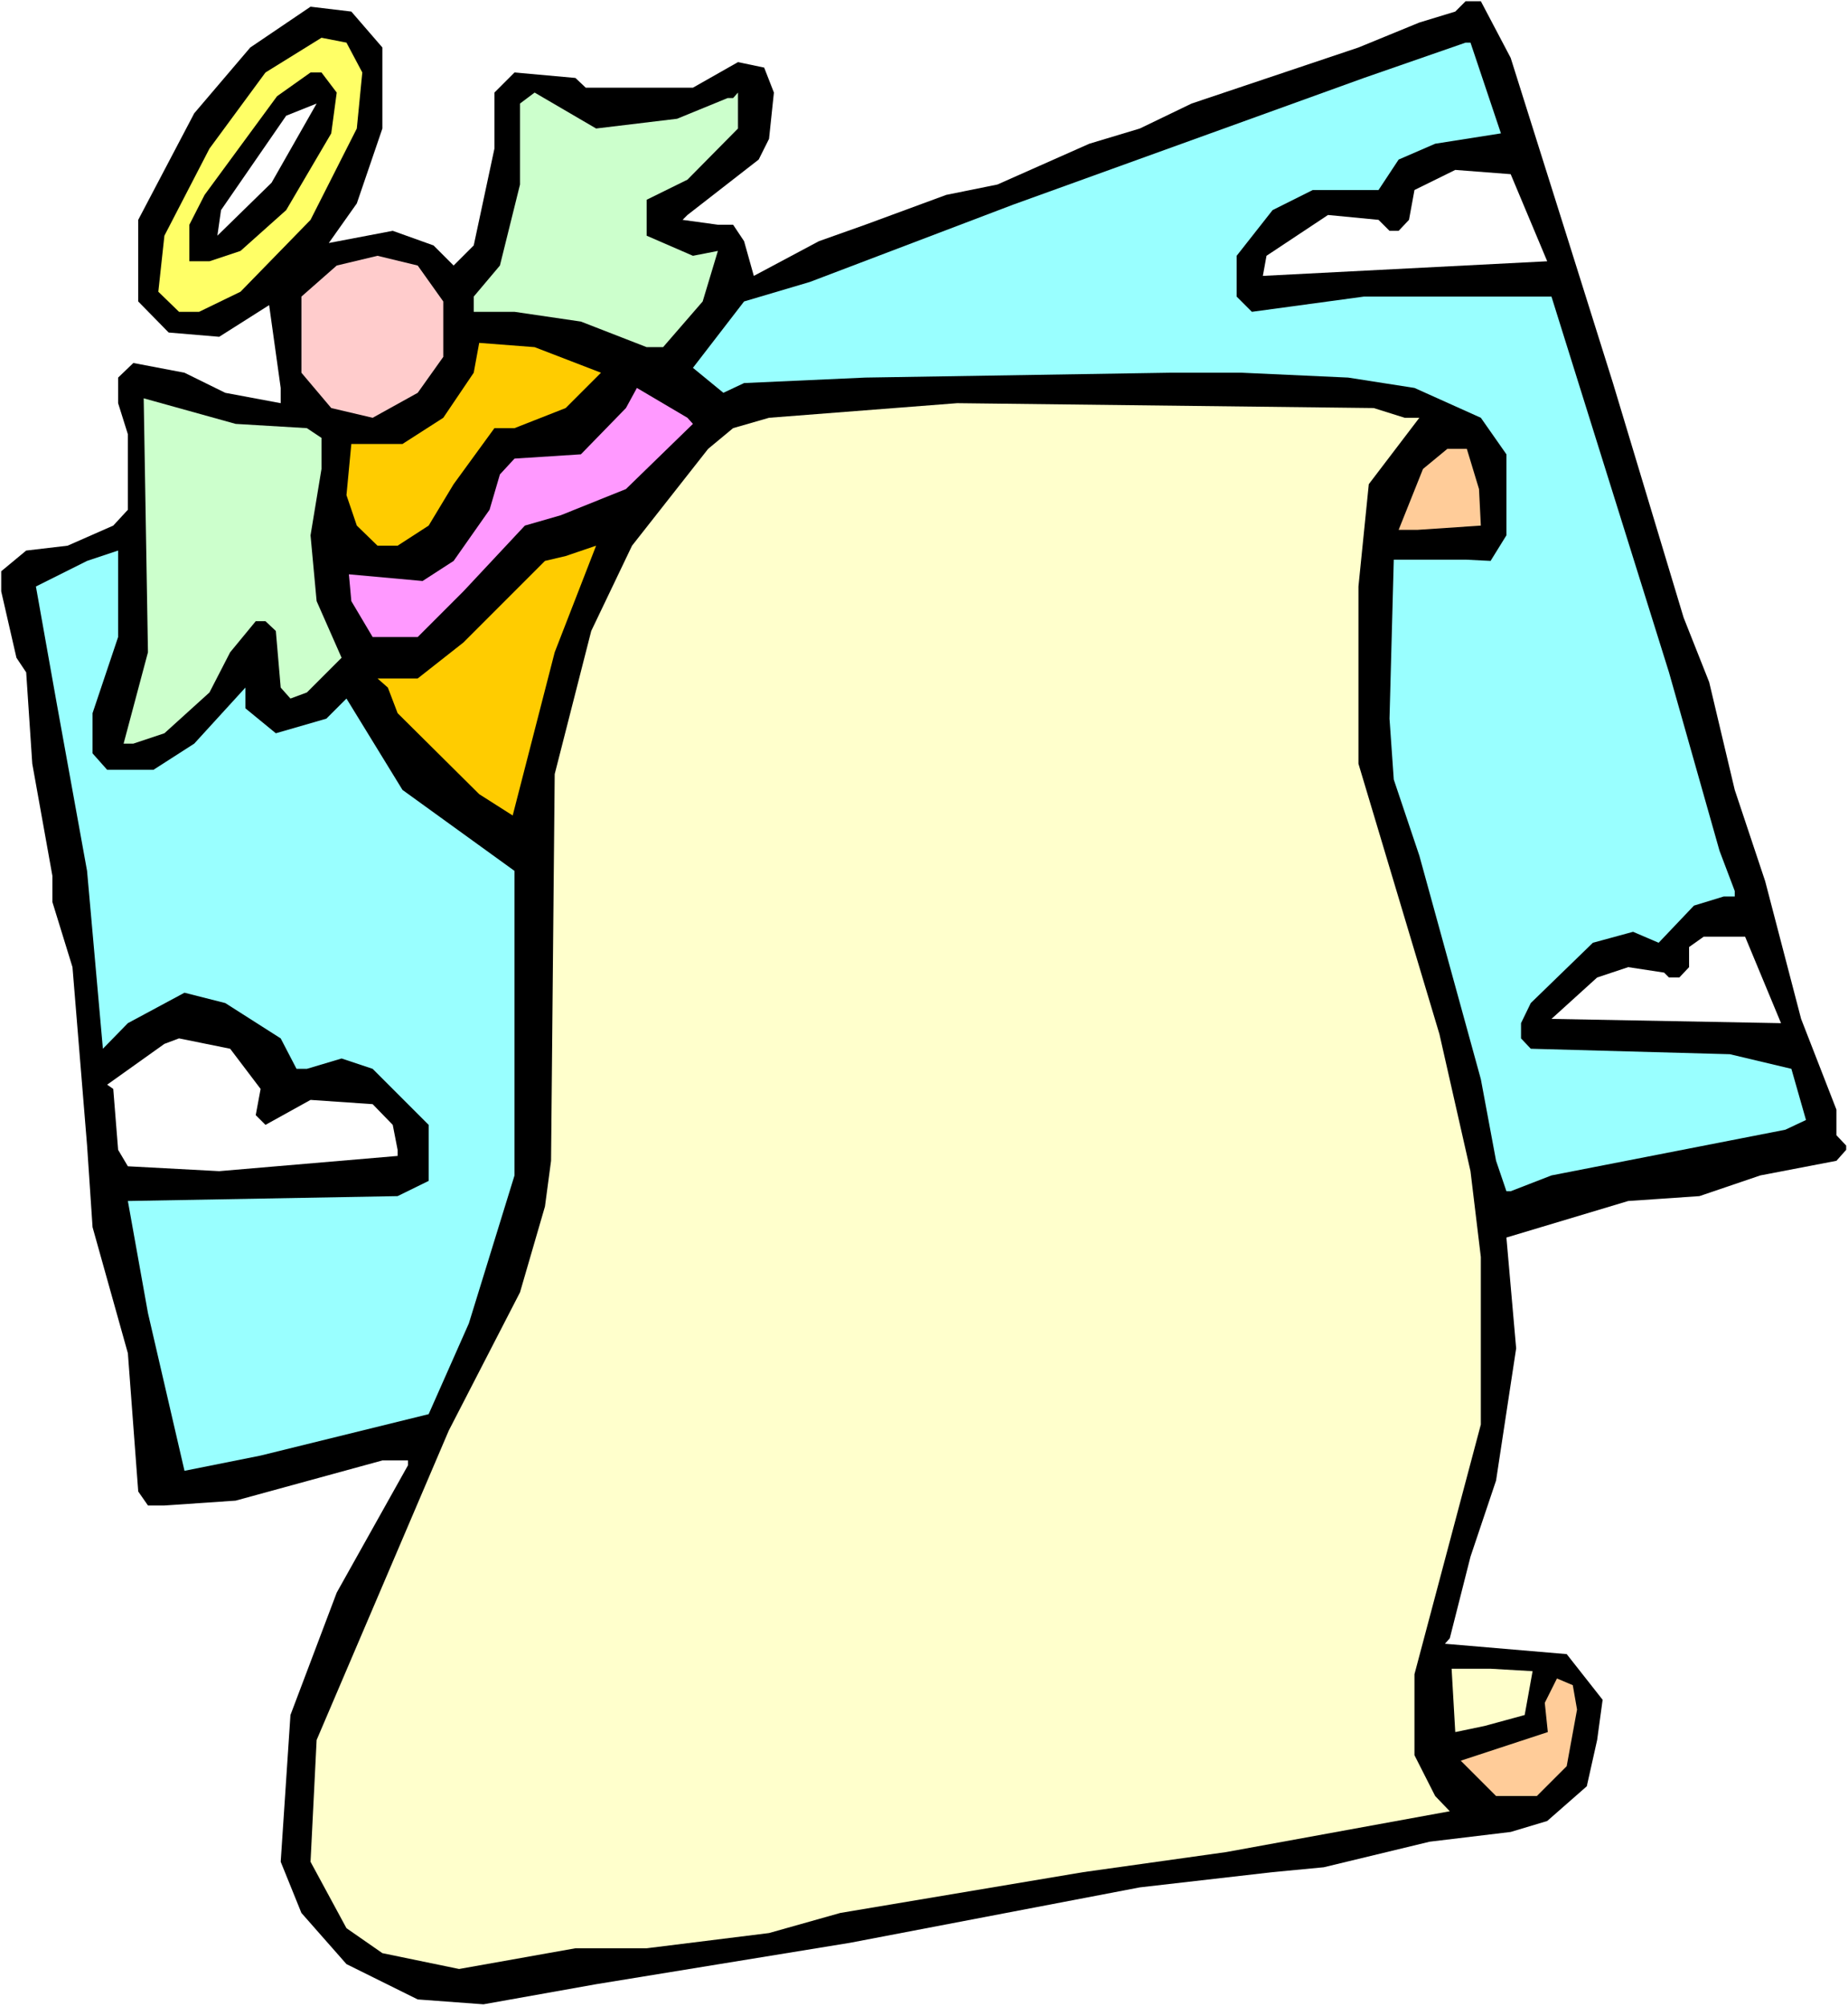 <?xml version="1.0" encoding="UTF-8" standalone="no"?>
<svg
   version="1.0"
   width="129.766mm"
   height="140.832mm"
   id="svg20"
   sodipodi:docname="Carrying Scroll 04.wmf"
   xmlns:inkscape="http://www.inkscape.org/namespaces/inkscape"
   xmlns:sodipodi="http://sodipodi.sourceforge.net/DTD/sodipodi-0.dtd"
   xmlns="http://www.w3.org/2000/svg"
   xmlns:svg="http://www.w3.org/2000/svg">
  <rect width="100%" height="100%" fill="#808080" stroke="none"/>
  <sodipodi:namedview
     id="namedview20"
     pagecolor="#ffffff"
     bordercolor="#000000"
     borderopacity="0.25"
     inkscape:showpageshadow="2"
     inkscape:pageopacity="0.0"
     inkscape:pagecheckerboard="0"
     inkscape:deskcolor="#d1d1d1"
     inkscape:document-units="mm" />
  <defs
     id="defs1">
    <pattern
       id="WMFhbasepattern"
       patternUnits="userSpaceOnUse"
       width="6"
       height="6"
       x="0"
       y="0" />
  </defs>
  <path
     style="fill:#ffffff;fill-opacity:1;fill-rule:evenodd;stroke:none"
     d="M 0,532.277 H 490.455 V 0 H 0 Z"
     id="path1" />
  <path
     style="fill:#000000;fill-opacity:1;fill-rule:evenodd;stroke:none"
     d="m 400.929,15.351 14.867,47.184 12.282,39.105 18.746,62.212 6.787,17.129 6.787,28.601 8.08,24.238 9.534,36.519 9.373,24.077 v 6.787 l 2.586,2.747 v 1.131 l -2.586,2.909 -20.2,3.878 -16.16,5.494 -18.907,1.293 -32.32,9.695 2.586,29.409 -5.333,35.065 -6.787,20.199 -5.494,21.653 -1.293,1.454 32.32,2.747 9.534,12.119 -1.454,10.665 -2.747,12.281 -10.504,9.211 -9.696,2.909 -21.493,2.585 -28.118,6.787 -13.574,1.293 -35.229,4.04 -76.922,14.705 -67.387,10.988 -29.896,5.332 -17.453,-1.293 -18.907,-9.372 -11.958,-13.574 -5.494,-13.574 2.586,-38.943 12.282,-32.48 18.907,-33.772 v -1.293 h -6.787 l -38.946,10.665 -18.907,1.293 h -4.363 l -2.586,-3.717 -2.747,-36.681 -9.373,-33.449 -1.454,-21.653 -3.878,-47.346 -5.333,-17.29 v -6.948 L 8.565,202.634 6.949,178.395 4.363,174.517 0.323,156.904 v -5.332 l 6.626,-5.494 10.989,-1.293 12.12,-5.332 3.878,-4.201 v -20.037 l -2.586,-8.241 v -6.787 l 4.04,-3.878 13.574,2.585 10.827,5.332 14.706,2.747 v -4.04 L 71.427,80.957 58.176,89.359 44.763,88.228 36.683,79.987 V 58.334 L 51.55,30.056 66.418,12.604 82.416,1.777 93.243,3.07 101.485,12.604 v 21.491 l -6.787,19.876 -7.434,10.503 16.968,-3.232 10.827,3.878 5.333,5.332 5.333,-5.332 5.494,-25.693 V 24.562 l 5.333,-5.332 16.16,1.454 2.747,2.585 h 28.442 l 11.958,-6.787 6.949,1.454 2.586,6.625 -1.293,12.281 -2.747,5.494 -18.907,14.705 -1.293,1.293 9.373,1.293 h 4.04 l 2.909,4.363 2.586,9.211 17.291,-9.211 12.282,-4.363 21.493,-7.918 13.574,-2.747 24.402,-10.827 13.413,-4.04 13.736,-6.625 44.278,-14.866 16.16,-6.625 9.534,-2.909 2.747,-2.747 h 4.04 z"
     id="path2" />
  <path
     style="fill:#ffff66;fill-opacity:1;fill-rule:evenodd;stroke:none"
     d="M 96.152,19.229 94.697,34.095 82.416,58.334 63.832,77.402 52.843,82.734 h -5.333 l -5.494,-5.332 1.616,-14.866 11.958,-23.107 14.867,-20.199 14.867,-9.211 6.626,1.293 z"
     id="path3" />
  <path
     style="fill:#99ffff;fill-opacity:1;fill-rule:evenodd;stroke:none"
     d="m 398.344,35.388 -17.453,2.747 -9.696,4.201 -5.333,8.079 h -17.453 l -10.666,5.332 -9.534,12.119 v 10.827 l 4.04,4.04 29.734,-4.04 h 49.773 l 31.189,99.701 13.413,47.346 4.04,10.665 v 1.454 h -2.909 l -7.918,2.424 -9.373,9.857 -6.787,-2.909 -10.666,2.909 -16.483,15.997 -2.586,5.332 v 4.04 l 2.586,2.747 52.843,1.454 16.322,3.878 3.878,13.574 -5.494,2.585 -62.054,12.119 -10.827,4.201 h -1.131 l -2.747,-8.079 -4.04,-21.653 -16.322,-59.304 -6.787,-20.199 -1.131,-16.159 1.131,-42.175 h 19.23 l 6.464,0.323 4.202,-6.787 v -21.491 l -6.787,-9.695 -17.614,-7.918 -17.614,-2.747 -28.28,-1.293 h -18.907 l -80.962,1.293 -32.158,1.454 -5.494,2.585 -8.08,-6.625 13.574,-17.613 17.453,-5.171 53.974,-20.522 93.081,-33.611 26.987,-9.372 h 1.293 z"
     id="path4" />
  <path
     style="fill:#000000;fill-opacity:1;fill-rule:evenodd;stroke:none"
     d="M 89.365,24.562 87.91,35.388 75.952,55.749 63.832,66.575 55.59,69.322 h -5.333 v -9.695 l 4.04,-7.918 19.23,-26.178 8.888,-6.302 h 2.909 z"
     id="path5" />
  <path
     style="fill:#ccffcc;fill-opacity:1;fill-rule:evenodd;stroke:none"
     d="m 179.699,31.51 13.413,-5.494 h 1.454 l 1.293,-1.454 v 9.534 l -13.413,13.574 -10.827,5.332 v 9.534 l 12.282,5.332 6.626,-1.293 -4.04,13.412 -10.504,12.119 h -4.363 l -17.453,-6.787 -17.614,-2.585 h -10.827 v -4.04 l 6.949,-8.241 5.333,-21.491 V 27.47 l 3.878,-2.909 16.322,9.534 z"
     id="path6" />
  <path
     style="fill:#ffffff;fill-opacity:1;fill-rule:evenodd;stroke:none"
     d="m 57.691,62.535 0.97,-6.787 17.291,-25.046 8.08,-3.232 -11.958,21.007 z"
     id="path7" />
  <path
     style="fill:#ffffff;fill-opacity:1;fill-rule:evenodd;stroke:none"
     d="m 410.625,69.322 -75.467,3.878 0.97,-5.332 16.322,-10.827 13.413,1.293 2.909,2.909 h 2.424 l 2.747,-2.909 1.454,-7.918 10.827,-5.332 14.706,1.131 z"
     id="path8" />
  <path
     style="fill:#ffcccc;fill-opacity:1;fill-rule:evenodd;stroke:none"
     d="m 117.645,79.987 v 14.705 l -6.787,9.534 -11.958,6.625 -10.989,-2.585 -7.918,-9.372 V 78.694 l 9.373,-8.241 10.827,-2.585 10.666,2.585 z"
     id="path9" />
  <path
     style="fill:#ffcc00;fill-opacity:1;fill-rule:evenodd;stroke:none"
     d="m 159.499,98.893 -9.373,9.372 -13.574,5.332 h -5.333 l -10.827,14.866 -6.626,10.988 -8.242,5.332 h -5.333 l -5.494,-5.332 -2.747,-8.079 1.293,-13.574 h 13.574 l 10.827,-6.948 8.08,-11.958 1.454,-7.918 14.706,1.131 z"
     id="path10" />
  <path
     style="fill:#ff99ff;fill-opacity:1;fill-rule:evenodd;stroke:none"
     d="m 183.901,112.467 -17.776,17.29 -17.291,6.948 -9.534,2.747 -16.322,17.452 -12.12,12.119 H 98.899 l -5.656,-9.534 -0.646,-7.11 19.554,1.777 8.242,-5.332 9.534,-13.574 2.747,-9.372 3.878,-4.201 17.614,-1.131 11.958,-12.281 2.909,-5.332 13.413,7.918 z"
     id="path11" />
  <path
     style="fill:#ccffcc;fill-opacity:1;fill-rule:evenodd;stroke:none"
     d="m 81.446,113.598 3.878,2.585 v 8.241 l -2.909,17.613 1.616,17.452 6.626,15.028 -9.211,9.211 -4.363,1.616 -2.586,-2.909 -1.293,-15.028 -2.747,-2.585 h -2.586 l -6.787,8.241 -5.494,10.665 -11.958,10.827 -8.242,2.747 h -2.586 l 6.464,-24.238 -1.131,-67.383 24.402,6.787 z"
     id="path12" />
  <path
     style="fill:#ffffcc;fill-opacity:1;fill-rule:evenodd;stroke:none"
     d="m 372.811,110.851 h 3.878 l -13.413,17.613 -2.747,27.147 v 47.023 l 21.493,71.746 8.242,36.358 2.747,22.784 v 44.437 l -17.614,66.252 v 21.491 l 5.494,10.827 3.878,4.04 -59.307,10.827 -37.976,5.332 -64.478,10.827 -18.907,5.332 -32.482,4.04 h -18.907 l -30.866,5.494 -20.362,-4.201 -9.534,-6.625 -9.534,-17.613 1.616,-32.318 35.067,-82.088 18.907,-36.681 6.626,-22.784 1.616,-12.119 0.97,-102.61 9.696,-37.974 10.827,-22.623 20.2,-25.693 6.626,-5.494 9.534,-2.747 49.934,-3.878 110.534,1.293 z"
     id="path13" />
  <path
     style="fill:#ffcc99;fill-opacity:1;fill-rule:evenodd;stroke:none"
     d="m 392.526,129.757 0.485,9.695 -16.806,1.131 h -5.01 l 6.464,-16.159 6.464,-5.332 h 5.171 z"
     id="path14" />
  <path
     style="fill:#ffcc00;fill-opacity:1;fill-rule:evenodd;stroke:none"
     d="m 136.067,216.369 -8.888,-5.656 -21.654,-21.491 -2.586,-6.787 -2.747,-2.424 h 10.666 l 12.12,-9.534 21.654,-21.653 5.494,-1.293 8.08,-2.747 -10.989,28.278 z"
     id="path15" />
  <path
     style="fill:#99ffff;fill-opacity:1;fill-rule:evenodd;stroke:none"
     d="m 24.563,189.222 v 10.665 l 3.878,4.363 h 12.282 l 10.827,-6.948 13.574,-14.866 v 5.494 l 8.08,6.625 13.413,-3.878 5.333,-5.332 14.867,24.238 29.734,21.491 v 80.795 l -12.12,39.266 -10.666,24.077 -44.602,10.988 -20.2,4.04 -9.696,-41.852 -5.333,-29.733 71.589,-1.293 8.242,-4.04 V 298.457 l -14.867,-14.866 -8.242,-2.747 -9.211,2.747 h -2.747 l -4.202,-8.079 -14.706,-9.372 -10.827,-2.747 -15.029,8.079 -6.626,6.787 -4.202,-47.184 -8.08,-44.599 -5.494,-30.864 13.574,-6.787 8.242,-2.747 v 22.946 z"
     id="path16" />
  <path
     style="fill:#ffffff;fill-opacity:1;fill-rule:evenodd;stroke:none"
     d="m 472.679,271.471 -60.923,-1.131 12.12,-10.988 8.242,-2.747 9.534,1.454 1.293,1.293 h 2.747 l 2.586,-2.747 v -5.332 l 3.878,-2.747 h 10.989 z"
     id="path17" />
  <path
     style="fill:#ffffff;fill-opacity:1;fill-rule:evenodd;stroke:none"
     d="m 69.165,288.923 -1.293,6.948 2.586,2.585 11.958,-6.625 16.483,1.131 5.333,5.494 1.293,6.625 v 1.616 l -47.349,4.04 -24.24,-1.293 -2.586,-4.363 -1.293,-16.159 -1.616,-1.131 15.19,-10.827 3.878,-1.454 13.574,2.747 z"
     id="path18" />
  <path
     style="fill:#ffffcc;fill-opacity:1;fill-rule:evenodd;stroke:none"
     d="m 404.646,455.037 -10.666,2.909 -7.757,1.616 -0.97,-16.805 h 10.342 l 11.15,0.646 z"
     id="path19" />
  <path
     style="fill:#ffcc99;fill-opacity:1;fill-rule:evenodd;stroke:none"
     d="m 418.544,453.583 -2.747,15.028 -7.918,7.918 h -10.827 l -9.373,-9.372 23.109,-7.595 -0.808,-7.756 3.232,-6.464 4.202,1.777 z"
     id="path20" />
</svg>
